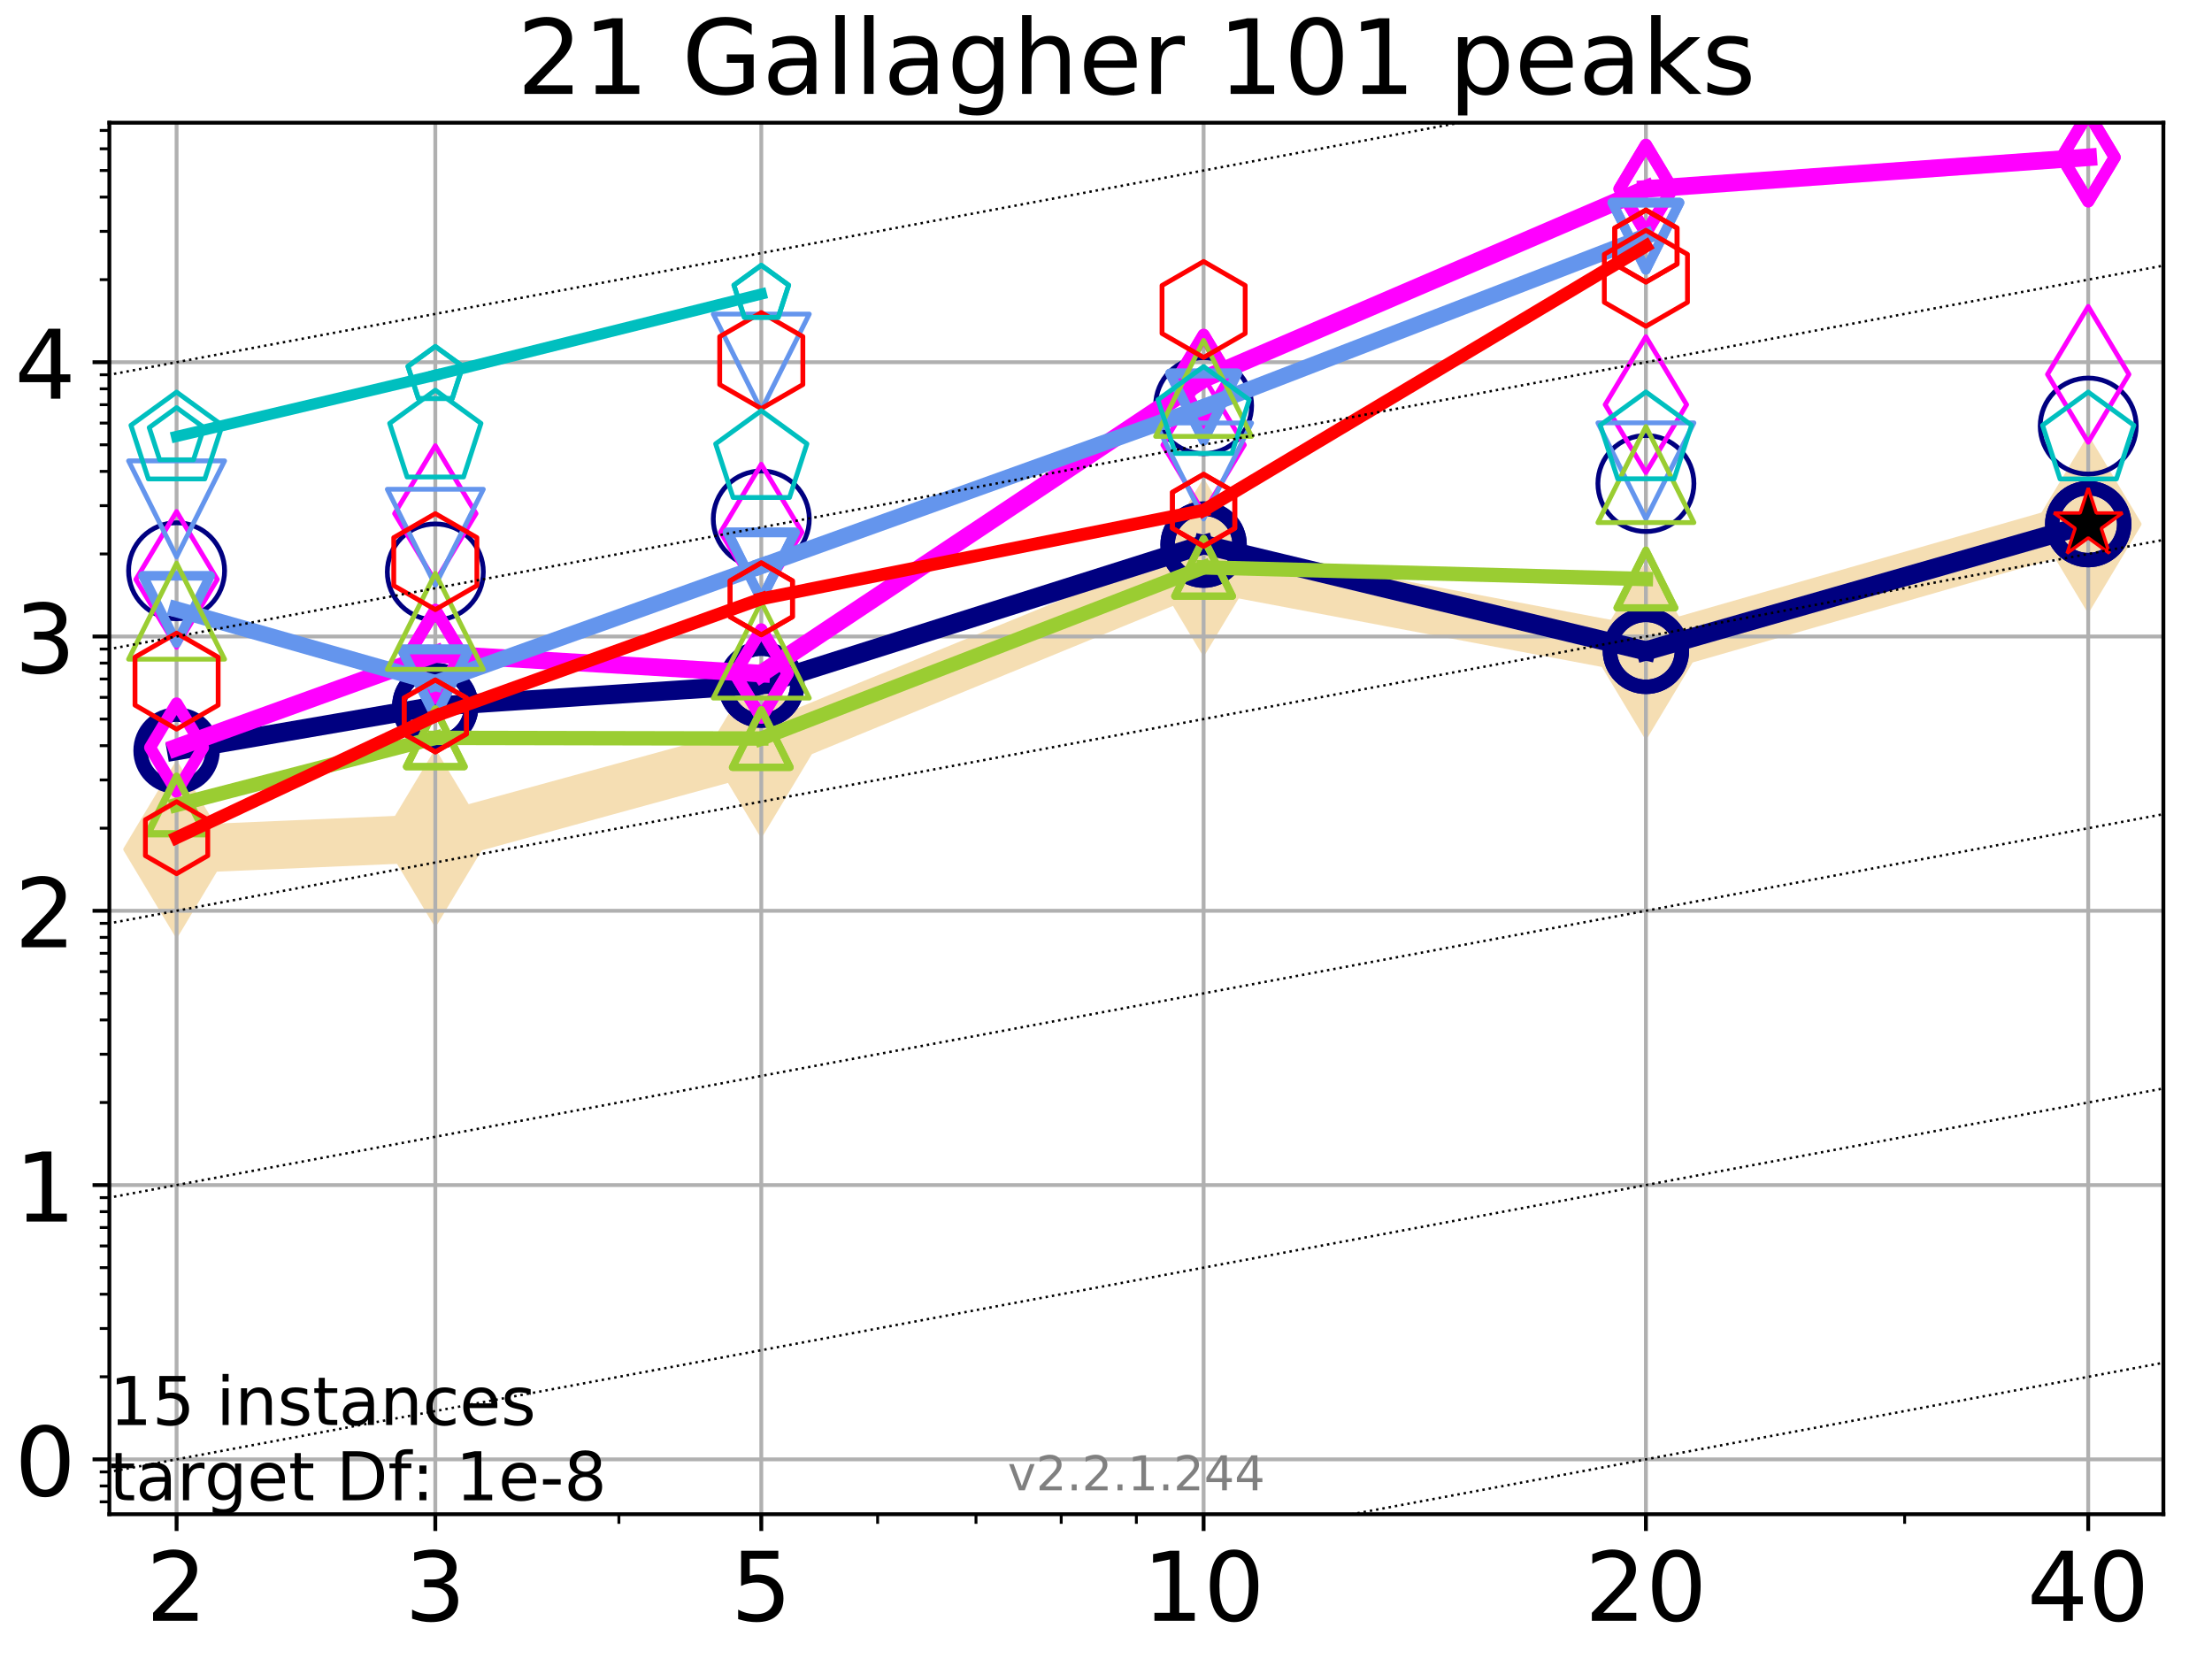 <?xml version="1.0" encoding="utf-8" standalone="no"?>
<!DOCTYPE svg PUBLIC "-//W3C//DTD SVG 1.1//EN"
  "http://www.w3.org/Graphics/SVG/1.1/DTD/svg11.dtd">
<!-- Created with matplotlib (https://matplotlib.org/) -->
<svg height="345.6pt" version="1.1" viewBox="0 0 460.8 345.6" width="460.8pt" xmlns="http://www.w3.org/2000/svg" xmlns:xlink="http://www.w3.org/1999/xlink">
 <defs>
  <style type="text/css">
*{stroke-linecap:butt;stroke-linejoin:round;}
  </style>
 </defs>
 <g id="figure_1">
  <g id="patch_1">
   <path d="M 0 345.6 
L 460.8 345.6 
L 460.8 0 
L 0 0 
z
" style="fill:#ffffff;"/>
  </g>
  <g id="axes_1">
   <g id="patch_2">
    <path d="M 22.78 315.44 
L 450.672 315.44 
L 450.672 25.56 
L 22.78 25.56 
z
" style="fill:#ffffff;"/>
   </g>
   <g id="line2d_1">
    <path clip-path="url(#pd52f5a6381)" d="M 36.786 176.935 
L 90.685 174.604 
L 158.59 156.013 
L 250.732 118.199 
L 342.873 135.584 
L 435.015 109.182 
" style="fill:none;stroke:#f5deb3;stroke-linecap:square;stroke-width:10;"/>
    <defs>
     <path d="M -0 17.678 
L 10.607 0 
L 0 -17.678 
L -10.607 -0 
z
" id="m1067441a30" style="stroke:#f5deb3;stroke-linejoin:miter;"/>
    </defs>
    <g clip-path="url(#pd52f5a6381)">
     <use style="fill:#f5deb3;stroke:#f5deb3;stroke-linejoin:miter;" x="36.786" xlink:href="#m1067441a30" y="176.935"/>
     <use style="fill:#f5deb3;stroke:#f5deb3;stroke-linejoin:miter;" x="90.685" xlink:href="#m1067441a30" y="174.604"/>
     <use style="fill:#f5deb3;stroke:#f5deb3;stroke-linejoin:miter;" x="158.59" xlink:href="#m1067441a30" y="156.013"/>
     <use style="fill:#f5deb3;stroke:#f5deb3;stroke-linejoin:miter;" x="250.732" xlink:href="#m1067441a30" y="118.199"/>
     <use style="fill:#f5deb3;stroke:#f5deb3;stroke-linejoin:miter;" x="342.873" xlink:href="#m1067441a30" y="135.584"/>
     <use style="fill:#f5deb3;stroke:#f5deb3;stroke-linejoin:miter;" x="435.015" xlink:href="#m1067441a30" y="109.182"/>
    </g>
   </g>
   <g id="matplotlib.axis_1">
    <g id="xtick_1">
     <g id="line2d_2">
      <path clip-path="url(#pd52f5a6381)" d="M 36.786 315.44 
L 36.786 25.56 
" style="fill:none;stroke:#b0b0b0;stroke-linecap:square;stroke-width:0.8;"/>
     </g>
     <g id="line2d_3">
      <defs>
       <path d="M 0 0 
L 0 3.5 
" id="m138285871e" style="stroke:#000000;stroke-width:0.8;"/>
      </defs>
      <g>
       <use style="stroke:#000000;stroke-width:0.8;" x="36.786" xlink:href="#m138285871e" y="315.44"/>
      </g>
     </g>
     <g id="text_1">
      <!-- 2 -->
      <defs>
       <path d="M 19.188 8.297 
L 53.609 8.297 
L 53.609 0 
L 7.328 0 
L 7.328 8.297 
Q 12.938 14.109 22.625 23.891 
Q 32.328 33.688 34.812 36.531 
Q 39.547 41.844 41.422 45.531 
Q 43.312 49.219 43.312 52.781 
Q 43.312 58.594 39.234 62.25 
Q 35.156 65.922 28.609 65.922 
Q 23.969 65.922 18.812 64.312 
Q 13.672 62.703 7.812 59.422 
L 7.812 69.391 
Q 13.766 71.781 18.938 73 
Q 24.125 74.219 28.422 74.219 
Q 39.75 74.219 46.484 68.547 
Q 53.219 62.891 53.219 53.422 
Q 53.219 48.922 51.531 44.891 
Q 49.859 40.875 45.406 35.406 
Q 44.188 33.984 37.641 27.219 
Q 31.109 20.453 19.188 8.297 
z
" id="DejaVuSans-50"/>
      </defs>
      <g transform="translate(30.423 337.637)scale(0.2 -0.2)">
       <use xlink:href="#DejaVuSans-50"/>
      </g>
     </g>
    </g>
    <g id="xtick_2">
     <g id="line2d_4">
      <path clip-path="url(#pd52f5a6381)" d="M 90.685 315.44 
L 90.685 25.56 
" style="fill:none;stroke:#b0b0b0;stroke-linecap:square;stroke-width:0.8;"/>
     </g>
     <g id="line2d_5">
      <g>
       <use style="stroke:#000000;stroke-width:0.8;" x="90.685" xlink:href="#m138285871e" y="315.44"/>
      </g>
     </g>
     <g id="text_2">
      <!-- 3 -->
      <defs>
       <path d="M 40.578 39.312 
Q 47.656 37.797 51.625 33 
Q 55.609 28.219 55.609 21.188 
Q 55.609 10.406 48.188 4.484 
Q 40.766 -1.422 27.094 -1.422 
Q 22.516 -1.422 17.656 -0.516 
Q 12.797 0.391 7.625 2.203 
L 7.625 11.719 
Q 11.719 9.328 16.594 8.109 
Q 21.484 6.891 26.812 6.891 
Q 36.078 6.891 40.938 10.547 
Q 45.797 14.203 45.797 21.188 
Q 45.797 27.641 41.281 31.266 
Q 36.766 34.906 28.719 34.906 
L 20.219 34.906 
L 20.219 43.016 
L 29.109 43.016 
Q 36.375 43.016 40.234 45.922 
Q 44.094 48.828 44.094 54.297 
Q 44.094 59.906 40.109 62.906 
Q 36.141 65.922 28.719 65.922 
Q 24.656 65.922 20.016 65.031 
Q 15.375 64.156 9.812 62.312 
L 9.812 71.094 
Q 15.438 72.656 20.344 73.438 
Q 25.25 74.219 29.594 74.219 
Q 40.828 74.219 47.359 69.109 
Q 53.906 64.016 53.906 55.328 
Q 53.906 49.266 50.438 45.094 
Q 46.969 40.922 40.578 39.312 
z
" id="DejaVuSans-51"/>
      </defs>
      <g transform="translate(84.323 337.637)scale(0.2 -0.2)">
       <use xlink:href="#DejaVuSans-51"/>
      </g>
     </g>
    </g>
    <g id="xtick_3">
     <g id="line2d_6">
      <path clip-path="url(#pd52f5a6381)" d="M 158.59 315.44 
L 158.59 25.56 
" style="fill:none;stroke:#b0b0b0;stroke-linecap:square;stroke-width:0.8;"/>
     </g>
     <g id="line2d_7">
      <g>
       <use style="stroke:#000000;stroke-width:0.8;" x="158.59" xlink:href="#m138285871e" y="315.44"/>
      </g>
     </g>
     <g id="text_3">
      <!-- 5 -->
      <defs>
       <path d="M 10.797 72.906 
L 49.516 72.906 
L 49.516 64.594 
L 19.828 64.594 
L 19.828 46.734 
Q 21.969 47.469 24.109 47.828 
Q 26.266 48.188 28.422 48.188 
Q 40.625 48.188 47.75 41.5 
Q 54.891 34.812 54.891 23.391 
Q 54.891 11.625 47.562 5.094 
Q 40.234 -1.422 26.906 -1.422 
Q 22.312 -1.422 17.547 -0.641 
Q 12.797 0.141 7.719 1.703 
L 7.719 11.625 
Q 12.109 9.234 16.797 8.062 
Q 21.484 6.891 26.703 6.891 
Q 35.156 6.891 40.078 11.328 
Q 45.016 15.766 45.016 23.391 
Q 45.016 31 40.078 35.438 
Q 35.156 39.891 26.703 39.891 
Q 22.75 39.891 18.812 39.016 
Q 14.891 38.141 10.797 36.281 
z
" id="DejaVuSans-53"/>
      </defs>
      <g transform="translate(152.228 337.637)scale(0.2 -0.2)">
       <use xlink:href="#DejaVuSans-53"/>
      </g>
     </g>
    </g>
    <g id="xtick_4">
     <g id="line2d_8">
      <path clip-path="url(#pd52f5a6381)" d="M 250.732 315.44 
L 250.732 25.56 
" style="fill:none;stroke:#b0b0b0;stroke-linecap:square;stroke-width:0.8;"/>
     </g>
     <g id="line2d_9">
      <g>
       <use style="stroke:#000000;stroke-width:0.8;" x="250.732" xlink:href="#m138285871e" y="315.44"/>
      </g>
     </g>
     <g id="text_4">
      <!-- 10 -->
      <defs>
       <path d="M 12.406 8.297 
L 28.516 8.297 
L 28.516 63.922 
L 10.984 60.406 
L 10.984 69.391 
L 28.422 72.906 
L 38.281 72.906 
L 38.281 8.297 
L 54.391 8.297 
L 54.391 0 
L 12.406 0 
z
" id="DejaVuSans-49"/>
       <path d="M 31.781 66.406 
Q 24.172 66.406 20.328 58.906 
Q 16.5 51.422 16.5 36.375 
Q 16.5 21.391 20.328 13.891 
Q 24.172 6.391 31.781 6.391 
Q 39.453 6.391 43.281 13.891 
Q 47.125 21.391 47.125 36.375 
Q 47.125 51.422 43.281 58.906 
Q 39.453 66.406 31.781 66.406 
z
M 31.781 74.219 
Q 44.047 74.219 50.516 64.516 
Q 56.984 54.828 56.984 36.375 
Q 56.984 17.969 50.516 8.266 
Q 44.047 -1.422 31.781 -1.422 
Q 19.531 -1.422 13.062 8.266 
Q 6.594 17.969 6.594 36.375 
Q 6.594 54.828 13.062 64.516 
Q 19.531 74.219 31.781 74.219 
z
" id="DejaVuSans-48"/>
      </defs>
      <g transform="translate(238.007 337.637)scale(0.2 -0.2)">
       <use xlink:href="#DejaVuSans-49"/>
       <use x="63.623" xlink:href="#DejaVuSans-48"/>
      </g>
     </g>
    </g>
    <g id="xtick_5">
     <g id="line2d_10">
      <path clip-path="url(#pd52f5a6381)" d="M 342.873 315.44 
L 342.873 25.56 
" style="fill:none;stroke:#b0b0b0;stroke-linecap:square;stroke-width:0.8;"/>
     </g>
     <g id="line2d_11">
      <g>
       <use style="stroke:#000000;stroke-width:0.8;" x="342.873" xlink:href="#m138285871e" y="315.44"/>
      </g>
     </g>
     <g id="text_5">
      <!-- 20 -->
      <g transform="translate(330.148 337.637)scale(0.2 -0.2)">
       <use xlink:href="#DejaVuSans-50"/>
       <use x="63.623" xlink:href="#DejaVuSans-48"/>
      </g>
     </g>
    </g>
    <g id="xtick_6">
     <g id="line2d_12">
      <path clip-path="url(#pd52f5a6381)" d="M 435.015 315.44 
L 435.015 25.56 
" style="fill:none;stroke:#b0b0b0;stroke-linecap:square;stroke-width:0.8;"/>
     </g>
     <g id="line2d_13">
      <g>
       <use style="stroke:#000000;stroke-width:0.8;" x="435.015" xlink:href="#m138285871e" y="315.44"/>
      </g>
     </g>
     <g id="text_6">
      <!-- 40 -->
      <defs>
       <path d="M 37.797 64.312 
L 12.891 25.391 
L 37.797 25.391 
z
M 35.203 72.906 
L 47.609 72.906 
L 47.609 25.391 
L 58.016 25.391 
L 58.016 17.188 
L 47.609 17.188 
L 47.609 0 
L 37.797 0 
L 37.797 17.188 
L 4.891 17.188 
L 4.891 26.703 
z
" id="DejaVuSans-52"/>
      </defs>
      <g transform="translate(422.29 337.637)scale(0.2 -0.2)">
       <use xlink:href="#DejaVuSans-52"/>
       <use x="63.623" xlink:href="#DejaVuSans-48"/>
      </g>
     </g>
    </g>
    <g id="xtick_7">
     <g id="line2d_14">
      <defs>
       <path d="M 0 0 
L 0 2 
" id="mc43bc3bcbf" style="stroke:#000000;stroke-width:0.6;"/>
      </defs>
      <g>
       <use style="stroke:#000000;stroke-width:0.6;" x="36.786" xlink:href="#mc43bc3bcbf" y="315.44"/>
      </g>
     </g>
    </g>
    <g id="xtick_8">
     <g id="line2d_15">
      <g>
       <use style="stroke:#000000;stroke-width:0.6;" x="90.685" xlink:href="#mc43bc3bcbf" y="315.44"/>
      </g>
     </g>
    </g>
    <g id="xtick_9">
     <g id="line2d_16">
      <g>
       <use style="stroke:#000000;stroke-width:0.6;" x="128.927" xlink:href="#mc43bc3bcbf" y="315.44"/>
      </g>
     </g>
    </g>
    <g id="xtick_10">
     <g id="line2d_17">
      <g>
       <use style="stroke:#000000;stroke-width:0.6;" x="158.59" xlink:href="#mc43bc3bcbf" y="315.44"/>
      </g>
     </g>
    </g>
    <g id="xtick_11">
     <g id="line2d_18">
      <g>
       <use style="stroke:#000000;stroke-width:0.6;" x="182.827" xlink:href="#mc43bc3bcbf" y="315.44"/>
      </g>
     </g>
    </g>
    <g id="xtick_12">
     <g id="line2d_19">
      <g>
       <use style="stroke:#000000;stroke-width:0.6;" x="203.318" xlink:href="#mc43bc3bcbf" y="315.44"/>
      </g>
     </g>
    </g>
    <g id="xtick_13">
     <g id="line2d_20">
      <g>
       <use style="stroke:#000000;stroke-width:0.6;" x="221.069" xlink:href="#mc43bc3bcbf" y="315.44"/>
      </g>
     </g>
    </g>
    <g id="xtick_14">
     <g id="line2d_21">
      <g>
       <use style="stroke:#000000;stroke-width:0.6;" x="236.726" xlink:href="#mc43bc3bcbf" y="315.44"/>
      </g>
     </g>
    </g>
    <g id="xtick_15">
     <g id="line2d_22">
      <g>
       <use style="stroke:#000000;stroke-width:0.6;" x="342.873" xlink:href="#mc43bc3bcbf" y="315.44"/>
      </g>
     </g>
    </g>
    <g id="xtick_16">
     <g id="line2d_23">
      <g>
       <use style="stroke:#000000;stroke-width:0.6;" x="396.773" xlink:href="#mc43bc3bcbf" y="315.44"/>
      </g>
     </g>
    </g>
    <g id="xtick_17">
     <g id="line2d_24">
      <g>
       <use style="stroke:#000000;stroke-width:0.6;" x="435.015" xlink:href="#mc43bc3bcbf" y="315.44"/>
      </g>
     </g>
    </g>
   </g>
   <g id="matplotlib.axis_2">
    <g id="ytick_1">
     <g id="line2d_25">
      <path clip-path="url(#pd52f5a6381)" d="M 22.78 304.012 
L 450.672 304.012 
" style="fill:none;stroke:#b0b0b0;stroke-linecap:square;stroke-width:0.8;"/>
     </g>
     <g id="line2d_26">
      <defs>
       <path d="M 0 0 
L -3.5 0 
" id="m8ed0737438" style="stroke:#000000;stroke-width:0.8;"/>
      </defs>
      <g>
       <use style="stroke:#000000;stroke-width:0.8;" x="22.78" xlink:href="#m8ed0737438" y="304.012"/>
      </g>
     </g>
     <g id="text_7">
      <!-- 0 -->
      <g transform="translate(3.055 311.611)scale(0.2 -0.2)">
       <use xlink:href="#DejaVuSans-48"/>
      </g>
     </g>
    </g>
    <g id="ytick_2">
     <g id="line2d_27">
      <path clip-path="url(#pd52f5a6381)" d="M 22.78 246.874 
L 450.672 246.874 
" style="fill:none;stroke:#b0b0b0;stroke-linecap:square;stroke-width:0.8;"/>
     </g>
     <g id="line2d_28">
      <g>
       <use style="stroke:#000000;stroke-width:0.8;" x="22.78" xlink:href="#m8ed0737438" y="246.874"/>
      </g>
     </g>
     <g id="text_8">
      <!-- 1 -->
      <g transform="translate(3.055 254.472)scale(0.2 -0.2)">
       <use xlink:href="#DejaVuSans-49"/>
      </g>
     </g>
    </g>
    <g id="ytick_3">
     <g id="line2d_29">
      <path clip-path="url(#pd52f5a6381)" d="M 22.78 189.735 
L 450.672 189.735 
" style="fill:none;stroke:#b0b0b0;stroke-linecap:square;stroke-width:0.8;"/>
     </g>
     <g id="line2d_30">
      <g>
       <use style="stroke:#000000;stroke-width:0.8;" x="22.78" xlink:href="#m8ed0737438" y="189.735"/>
      </g>
     </g>
     <g id="text_9">
      <!-- 2 -->
      <g transform="translate(3.055 197.333)scale(0.2 -0.2)">
       <use xlink:href="#DejaVuSans-50"/>
      </g>
     </g>
    </g>
    <g id="ytick_4">
     <g id="line2d_31">
      <path clip-path="url(#pd52f5a6381)" d="M 22.78 132.596 
L 450.672 132.596 
" style="fill:none;stroke:#b0b0b0;stroke-linecap:square;stroke-width:0.8;"/>
     </g>
     <g id="line2d_32">
      <g>
       <use style="stroke:#000000;stroke-width:0.8;" x="22.78" xlink:href="#m8ed0737438" y="132.596"/>
      </g>
     </g>
     <g id="text_10">
      <!-- 3 -->
      <g transform="translate(3.055 140.195)scale(0.2 -0.2)">
       <use xlink:href="#DejaVuSans-51"/>
      </g>
     </g>
    </g>
    <g id="ytick_5">
     <g id="line2d_33">
      <path clip-path="url(#pd52f5a6381)" d="M 22.78 75.458 
L 450.672 75.458 
" style="fill:none;stroke:#b0b0b0;stroke-linecap:square;stroke-width:0.8;"/>
     </g>
     <g id="line2d_34">
      <g>
       <use style="stroke:#000000;stroke-width:0.8;" x="22.78" xlink:href="#m8ed0737438" y="75.458"/>
      </g>
     </g>
     <g id="text_11">
      <!-- 4 -->
      <g transform="translate(3.055 83.056)scale(0.2 -0.2)">
       <use xlink:href="#DejaVuSans-52"/>
      </g>
     </g>
    </g>
    <g id="ytick_6">
     <g id="line2d_35">
      <defs>
       <path d="M 0 0 
L -2 0 
" id="m00fad6244d" style="stroke:#000000;stroke-width:0.6;"/>
      </defs>
      <g>
       <use style="stroke:#000000;stroke-width:0.6;" x="22.78" xlink:href="#m00fad6244d" y="312.863"/>
      </g>
     </g>
    </g>
    <g id="ytick_7">
     <g id="line2d_36">
      <g>
       <use style="stroke:#000000;stroke-width:0.6;" x="22.78" xlink:href="#m00fad6244d" y="309.55"/>
      </g>
     </g>
    </g>
    <g id="ytick_8">
     <g id="line2d_37">
      <g>
       <use style="stroke:#000000;stroke-width:0.6;" x="22.78" xlink:href="#m00fad6244d" y="306.627"/>
      </g>
     </g>
    </g>
    <g id="ytick_9">
     <g id="line2d_38">
      <g>
       <use style="stroke:#000000;stroke-width:0.6;" x="22.78" xlink:href="#m00fad6244d" y="286.812"/>
      </g>
     </g>
    </g>
    <g id="ytick_10">
     <g id="line2d_39">
      <g>
       <use style="stroke:#000000;stroke-width:0.6;" x="22.78" xlink:href="#m00fad6244d" y="276.75"/>
      </g>
     </g>
    </g>
    <g id="ytick_11">
     <g id="line2d_40">
      <g>
       <use style="stroke:#000000;stroke-width:0.6;" x="22.78" xlink:href="#m00fad6244d" y="269.611"/>
      </g>
     </g>
    </g>
    <g id="ytick_12">
     <g id="line2d_41">
      <g>
       <use style="stroke:#000000;stroke-width:0.6;" x="22.78" xlink:href="#m00fad6244d" y="264.074"/>
      </g>
     </g>
    </g>
    <g id="ytick_13">
     <g id="line2d_42">
      <g>
       <use style="stroke:#000000;stroke-width:0.6;" x="22.78" xlink:href="#m00fad6244d" y="259.55"/>
      </g>
     </g>
    </g>
    <g id="ytick_14">
     <g id="line2d_43">
      <g>
       <use style="stroke:#000000;stroke-width:0.6;" x="22.78" xlink:href="#m00fad6244d" y="255.724"/>
      </g>
     </g>
    </g>
    <g id="ytick_15">
     <g id="line2d_44">
      <g>
       <use style="stroke:#000000;stroke-width:0.6;" x="22.78" xlink:href="#m00fad6244d" y="252.411"/>
      </g>
     </g>
    </g>
    <g id="ytick_16">
     <g id="line2d_45">
      <g>
       <use style="stroke:#000000;stroke-width:0.6;" x="22.78" xlink:href="#m00fad6244d" y="249.488"/>
      </g>
     </g>
    </g>
    <g id="ytick_17">
     <g id="line2d_46">
      <g>
       <use style="stroke:#000000;stroke-width:0.6;" x="22.78" xlink:href="#m00fad6244d" y="229.673"/>
      </g>
     </g>
    </g>
    <g id="ytick_18">
     <g id="line2d_47">
      <g>
       <use style="stroke:#000000;stroke-width:0.6;" x="22.78" xlink:href="#m00fad6244d" y="219.612"/>
      </g>
     </g>
    </g>
    <g id="ytick_19">
     <g id="line2d_48">
      <g>
       <use style="stroke:#000000;stroke-width:0.6;" x="22.78" xlink:href="#m00fad6244d" y="212.473"/>
      </g>
     </g>
    </g>
    <g id="ytick_20">
     <g id="line2d_49">
      <g>
       <use style="stroke:#000000;stroke-width:0.6;" x="22.78" xlink:href="#m00fad6244d" y="206.935"/>
      </g>
     </g>
    </g>
    <g id="ytick_21">
     <g id="line2d_50">
      <g>
       <use style="stroke:#000000;stroke-width:0.6;" x="22.78" xlink:href="#m00fad6244d" y="202.411"/>
      </g>
     </g>
    </g>
    <g id="ytick_22">
     <g id="line2d_51">
      <g>
       <use style="stroke:#000000;stroke-width:0.6;" x="22.78" xlink:href="#m00fad6244d" y="198.586"/>
      </g>
     </g>
    </g>
    <g id="ytick_23">
     <g id="line2d_52">
      <g>
       <use style="stroke:#000000;stroke-width:0.6;" x="22.78" xlink:href="#m00fad6244d" y="195.272"/>
      </g>
     </g>
    </g>
    <g id="ytick_24">
     <g id="line2d_53">
      <g>
       <use style="stroke:#000000;stroke-width:0.6;" x="22.78" xlink:href="#m00fad6244d" y="192.349"/>
      </g>
     </g>
    </g>
    <g id="ytick_25">
     <g id="line2d_54">
      <g>
       <use style="stroke:#000000;stroke-width:0.6;" x="22.78" xlink:href="#m00fad6244d" y="172.534"/>
      </g>
     </g>
    </g>
    <g id="ytick_26">
     <g id="line2d_55">
      <g>
       <use style="stroke:#000000;stroke-width:0.6;" x="22.78" xlink:href="#m00fad6244d" y="162.473"/>
      </g>
     </g>
    </g>
    <g id="ytick_27">
     <g id="line2d_56">
      <g>
       <use style="stroke:#000000;stroke-width:0.6;" x="22.78" xlink:href="#m00fad6244d" y="155.334"/>
      </g>
     </g>
    </g>
    <g id="ytick_28">
     <g id="line2d_57">
      <g>
       <use style="stroke:#000000;stroke-width:0.6;" x="22.78" xlink:href="#m00fad6244d" y="149.797"/>
      </g>
     </g>
    </g>
    <g id="ytick_29">
     <g id="line2d_58">
      <g>
       <use style="stroke:#000000;stroke-width:0.6;" x="22.78" xlink:href="#m00fad6244d" y="145.272"/>
      </g>
     </g>
    </g>
    <g id="ytick_30">
     <g id="line2d_59">
      <g>
       <use style="stroke:#000000;stroke-width:0.6;" x="22.78" xlink:href="#m00fad6244d" y="141.447"/>
      </g>
     </g>
    </g>
    <g id="ytick_31">
     <g id="line2d_60">
      <g>
       <use style="stroke:#000000;stroke-width:0.6;" x="22.78" xlink:href="#m00fad6244d" y="138.134"/>
      </g>
     </g>
    </g>
    <g id="ytick_32">
     <g id="line2d_61">
      <g>
       <use style="stroke:#000000;stroke-width:0.6;" x="22.78" xlink:href="#m00fad6244d" y="135.211"/>
      </g>
     </g>
    </g>
    <g id="ytick_33">
     <g id="line2d_62">
      <g>
       <use style="stroke:#000000;stroke-width:0.6;" x="22.78" xlink:href="#m00fad6244d" y="115.396"/>
      </g>
     </g>
    </g>
    <g id="ytick_34">
     <g id="line2d_63">
      <g>
       <use style="stroke:#000000;stroke-width:0.6;" x="22.78" xlink:href="#m00fad6244d" y="105.334"/>
      </g>
     </g>
    </g>
    <g id="ytick_35">
     <g id="line2d_64">
      <g>
       <use style="stroke:#000000;stroke-width:0.6;" x="22.78" xlink:href="#m00fad6244d" y="98.195"/>
      </g>
     </g>
    </g>
    <g id="ytick_36">
     <g id="line2d_65">
      <g>
       <use style="stroke:#000000;stroke-width:0.6;" x="22.78" xlink:href="#m00fad6244d" y="92.658"/>
      </g>
     </g>
    </g>
    <g id="ytick_37">
     <g id="line2d_66">
      <g>
       <use style="stroke:#000000;stroke-width:0.6;" x="22.78" xlink:href="#m00fad6244d" y="88.134"/>
      </g>
     </g>
    </g>
    <g id="ytick_38">
     <g id="line2d_67">
      <g>
       <use style="stroke:#000000;stroke-width:0.6;" x="22.78" xlink:href="#m00fad6244d" y="84.308"/>
      </g>
     </g>
    </g>
    <g id="ytick_39">
     <g id="line2d_68">
      <g>
       <use style="stroke:#000000;stroke-width:0.6;" x="22.78" xlink:href="#m00fad6244d" y="80.995"/>
      </g>
     </g>
    </g>
    <g id="ytick_40">
     <g id="line2d_69">
      <g>
       <use style="stroke:#000000;stroke-width:0.6;" x="22.78" xlink:href="#m00fad6244d" y="78.072"/>
      </g>
     </g>
    </g>
    <g id="ytick_41">
     <g id="line2d_70">
      <g>
       <use style="stroke:#000000;stroke-width:0.6;" x="22.78" xlink:href="#m00fad6244d" y="58.257"/>
      </g>
     </g>
    </g>
    <g id="ytick_42">
     <g id="line2d_71">
      <g>
       <use style="stroke:#000000;stroke-width:0.6;" x="22.78" xlink:href="#m00fad6244d" y="48.196"/>
      </g>
     </g>
    </g>
    <g id="ytick_43">
     <g id="line2d_72">
      <g>
       <use style="stroke:#000000;stroke-width:0.6;" x="22.78" xlink:href="#m00fad6244d" y="41.057"/>
      </g>
     </g>
    </g>
    <g id="ytick_44">
     <g id="line2d_73">
      <g>
       <use style="stroke:#000000;stroke-width:0.6;" x="22.78" xlink:href="#m00fad6244d" y="35.519"/>
      </g>
     </g>
    </g>
    <g id="ytick_45">
     <g id="line2d_74">
      <g>
       <use style="stroke:#000000;stroke-width:0.6;" x="22.78" xlink:href="#m00fad6244d" y="30.995"/>
      </g>
     </g>
    </g>
    <g id="ytick_46">
     <g id="line2d_75">
      <g>
       <use style="stroke:#000000;stroke-width:0.6;" x="22.78" xlink:href="#m00fad6244d" y="27.17"/>
      </g>
     </g>
    </g>
   </g>
   <g id="line2d_76">
    <path clip-path="url(#pd52f5a6381)" d="M 36.786 156.375 
L 90.685 147.096 
" style="fill:none;stroke:#000080;stroke-linecap:square;stroke-width:4;"/>
    <defs>
     <path d="M 0 7.5 
C 1.989 7.5 3.897 6.71 5.303 5.303 
C 6.71 3.897 7.5 1.989 7.5 0 
C 7.5 -1.989 6.71 -3.897 5.303 -5.303 
C 3.897 -6.71 1.989 -7.5 0 -7.5 
C -1.989 -7.5 -3.897 -6.71 -5.303 -5.303 
C -6.71 -3.897 -7.5 -1.989 -7.5 0 
C -7.5 1.989 -6.71 3.897 -5.303 5.303 
C -3.897 6.71 -1.989 7.5 0 7.5 
z
" id="m2f35a2cfae" style="stroke:#000080;stroke-width:3;"/>
    </defs>
    <g clip-path="url(#pd52f5a6381)">
     <use style="fill-opacity:0;stroke:#000080;stroke-width:3;" x="36.786" xlink:href="#m2f35a2cfae" y="156.375"/>
     <use style="fill-opacity:0;stroke:#000080;stroke-width:3;" x="90.685" xlink:href="#m2f35a2cfae" y="147.096"/>
    </g>
   </g>
   <g id="line2d_77">
    <path clip-path="url(#pd52f5a6381)" d="M 90.685 147.096 
L 158.59 142.619 
" style="fill:none;stroke:#000080;stroke-linecap:square;stroke-width:4;"/>
    <g clip-path="url(#pd52f5a6381)">
     <use style="fill-opacity:0;stroke:#000080;stroke-width:3;" x="90.685" xlink:href="#m2f35a2cfae" y="147.096"/>
     <use style="fill-opacity:0;stroke:#000080;stroke-width:3;" x="158.59" xlink:href="#m2f35a2cfae" y="142.619"/>
    </g>
   </g>
   <g id="line2d_78">
    <path clip-path="url(#pd52f5a6381)" d="M 158.59 142.619 
L 250.732 113.456 
" style="fill:none;stroke:#000080;stroke-linecap:square;stroke-width:4;"/>
    <g clip-path="url(#pd52f5a6381)">
     <use style="fill-opacity:0;stroke:#000080;stroke-width:3;" x="158.59" xlink:href="#m2f35a2cfae" y="142.619"/>
     <use style="fill-opacity:0;stroke:#000080;stroke-width:3;" x="250.732" xlink:href="#m2f35a2cfae" y="113.456"/>
    </g>
   </g>
   <g id="line2d_79">
    <path clip-path="url(#pd52f5a6381)" d="M 250.732 113.456 
L 342.873 135.584 
" style="fill:none;stroke:#000080;stroke-linecap:square;stroke-width:4;"/>
    <g clip-path="url(#pd52f5a6381)">
     <use style="fill-opacity:0;stroke:#000080;stroke-width:3;" x="250.732" xlink:href="#m2f35a2cfae" y="113.456"/>
     <use style="fill-opacity:0;stroke:#000080;stroke-width:3;" x="342.873" xlink:href="#m2f35a2cfae" y="135.584"/>
    </g>
   </g>
   <g id="line2d_80">
    <path clip-path="url(#pd52f5a6381)" d="M 342.873 135.584 
L 435.015 109.182 
" style="fill:none;stroke:#000080;stroke-linecap:square;stroke-width:4;"/>
    <g clip-path="url(#pd52f5a6381)">
     <use style="fill-opacity:0;stroke:#000080;stroke-width:3;" x="342.873" xlink:href="#m2f35a2cfae" y="135.584"/>
     <use style="fill-opacity:0;stroke:#000080;stroke-width:3;" x="435.015" xlink:href="#m2f35a2cfae" y="109.182"/>
    </g>
   </g>
   <g id="line2d_81">
    <path clip-path="url(#pd52f5a6381)" d="M 435.015 109.182 
" style="fill:none;stroke:#000080;stroke-linecap:square;stroke-width:4;"/>
    <g clip-path="url(#pd52f5a6381)">
     <use style="fill-opacity:0;stroke:#000080;stroke-width:3;" x="435.015" xlink:href="#m2f35a2cfae" y="109.182"/>
    </g>
   </g>
   <g id="line2d_82"/>
   <g id="line2d_83">
    <defs>
     <path d="M 0 10 
C 2.652 10 5.196 8.946 7.071 7.071 
C 8.946 5.196 10 2.652 10 0 
C 10 -2.652 8.946 -5.196 7.071 -7.071 
C 5.196 -8.946 2.652 -10 0 -10 
C -2.652 -10 -5.196 -8.946 -7.071 -7.071 
C -8.946 -5.196 -10 -2.652 -10 0 
C -10 2.652 -8.946 5.196 -7.071 7.071 
C -5.196 8.946 -2.652 10 0 10 
z
" id="m108d9a1162" style="stroke:#000080;"/>
    </defs>
    <g clip-path="url(#pd52f5a6381)">
     <use style="fill-opacity:0;stroke:#000080;" x="36.786" xlink:href="#m108d9a1162" y="118.902"/>
     <use style="fill-opacity:0;stroke:#000080;" x="90.685" xlink:href="#m108d9a1162" y="119.143"/>
     <use style="fill-opacity:0;stroke:#000080;" x="158.59" xlink:href="#m108d9a1162" y="108.115"/>
     <use style="fill-opacity:0;stroke:#000080;" x="250.732" xlink:href="#m108d9a1162" y="84.511"/>
     <use style="fill-opacity:0;stroke:#000080;" x="342.873" xlink:href="#m108d9a1162" y="100.725"/>
     <use style="fill-opacity:0;stroke:#000080;" x="435.015" xlink:href="#m108d9a1162" y="88.757"/>
    </g>
   </g>
   <g id="line2d_84">
    <path clip-path="url(#pd52f5a6381)" d="M 36.786 155.722 
L 90.685 136.233 
" style="fill:none;stroke:#ff00ff;stroke-linecap:square;stroke-width:3.667;"/>
    <defs>
     <path d="M -0 9.192 
L 5.515 0 
L 0 -9.192 
L -5.515 -0 
z
" id="m948d1064c5" style="stroke:#ff00ff;stroke-linejoin:miter;stroke-width:2.5;"/>
    </defs>
    <g clip-path="url(#pd52f5a6381)">
     <use style="fill-opacity:0;stroke:#ff00ff;stroke-linejoin:miter;stroke-width:2.5;" x="36.786" xlink:href="#m948d1064c5" y="155.722"/>
     <use style="fill-opacity:0;stroke:#ff00ff;stroke-linejoin:miter;stroke-width:2.5;" x="90.685" xlink:href="#m948d1064c5" y="136.233"/>
    </g>
   </g>
   <g id="line2d_85">
    <path clip-path="url(#pd52f5a6381)" d="M 90.685 136.233 
L 158.59 140.32 
" style="fill:none;stroke:#ff00ff;stroke-linecap:square;stroke-width:3.667;"/>
    <g clip-path="url(#pd52f5a6381)">
     <use style="fill-opacity:0;stroke:#ff00ff;stroke-linejoin:miter;stroke-width:2.5;" x="90.685" xlink:href="#m948d1064c5" y="136.233"/>
     <use style="fill-opacity:0;stroke:#ff00ff;stroke-linejoin:miter;stroke-width:2.5;" x="158.59" xlink:href="#m948d1064c5" y="140.32"/>
    </g>
   </g>
   <g id="line2d_86">
    <path clip-path="url(#pd52f5a6381)" d="M 158.59 140.32 
L 250.732 78.943 
" style="fill:none;stroke:#ff00ff;stroke-linecap:square;stroke-width:3.667;"/>
    <g clip-path="url(#pd52f5a6381)">
     <use style="fill-opacity:0;stroke:#ff00ff;stroke-linejoin:miter;stroke-width:2.5;" x="158.59" xlink:href="#m948d1064c5" y="140.32"/>
     <use style="fill-opacity:0;stroke:#ff00ff;stroke-linejoin:miter;stroke-width:2.5;" x="250.732" xlink:href="#m948d1064c5" y="78.943"/>
    </g>
   </g>
   <g id="line2d_87">
    <path clip-path="url(#pd52f5a6381)" d="M 250.732 78.943 
L 342.873 39.355 
" style="fill:none;stroke:#ff00ff;stroke-linecap:square;stroke-width:3.667;"/>
    <g clip-path="url(#pd52f5a6381)">
     <use style="fill-opacity:0;stroke:#ff00ff;stroke-linejoin:miter;stroke-width:2.5;" x="250.732" xlink:href="#m948d1064c5" y="78.943"/>
     <use style="fill-opacity:0;stroke:#ff00ff;stroke-linejoin:miter;stroke-width:2.5;" x="342.873" xlink:href="#m948d1064c5" y="39.355"/>
    </g>
   </g>
   <g id="line2d_88">
    <path clip-path="url(#pd52f5a6381)" d="M 342.873 39.355 
L 435.015 32.768 
" style="fill:none;stroke:#ff00ff;stroke-linecap:square;stroke-width:3.667;"/>
    <g clip-path="url(#pd52f5a6381)">
     <use style="fill-opacity:0;stroke:#ff00ff;stroke-linejoin:miter;stroke-width:2.5;" x="342.873" xlink:href="#m948d1064c5" y="39.355"/>
     <use style="fill-opacity:0;stroke:#ff00ff;stroke-linejoin:miter;stroke-width:2.5;" x="435.015" xlink:href="#m948d1064c5" y="32.768"/>
    </g>
   </g>
   <g id="line2d_89">
    <path clip-path="url(#pd52f5a6381)" d="M 435.015 32.768 
" style="fill:none;stroke:#ff00ff;stroke-linecap:square;stroke-width:3.667;"/>
    <g clip-path="url(#pd52f5a6381)">
     <use style="fill-opacity:0;stroke:#ff00ff;stroke-linejoin:miter;stroke-width:2.5;" x="435.015" xlink:href="#m948d1064c5" y="32.768"/>
    </g>
   </g>
   <g id="line2d_90"/>
   <g id="line2d_91">
    <defs>
     <path d="M -0 14.142 
L 8.485 0 
L -0 -14.142 
L -8.485 -0 
z
" id="m9e66f4b1bf" style="stroke:#ff00ff;stroke-linejoin:miter;"/>
    </defs>
    <g clip-path="url(#pd52f5a6381)">
     <use style="fill-opacity:0;stroke:#ff00ff;stroke-linejoin:miter;" x="36.786" xlink:href="#m9e66f4b1bf" y="120.709"/>
     <use style="fill-opacity:0;stroke:#ff00ff;stroke-linejoin:miter;" x="90.685" xlink:href="#m9e66f4b1bf" y="106.987"/>
     <use style="fill-opacity:0;stroke:#ff00ff;stroke-linejoin:miter;" x="158.59" xlink:href="#m9e66f4b1bf" y="110.857"/>
     <use style="fill-opacity:0;stroke:#ff00ff;stroke-linejoin:miter;" x="250.732" xlink:href="#m9e66f4b1bf" y="92.704"/>
     <use style="fill-opacity:0;stroke:#ff00ff;stroke-linejoin:miter;" x="342.873" xlink:href="#m9e66f4b1bf" y="84.289"/>
     <use style="fill-opacity:0;stroke:#ff00ff;stroke-linejoin:miter;" x="435.015" xlink:href="#m9e66f4b1bf" y="77.986"/>
    </g>
   </g>
   <g id="line2d_92">
    <path clip-path="url(#pd52f5a6381)" d="M 36.786 126.946 
L 90.685 142.271 
" style="fill:none;stroke:#6495ed;stroke-linecap:square;stroke-width:3.333;"/>
    <defs>
     <path d="M -0 7 
L 7 -7 
L -7 -7 
z
" id="m5653796144" style="stroke:#6495ed;stroke-linejoin:miter;stroke-width:2;"/>
    </defs>
    <g clip-path="url(#pd52f5a6381)">
     <use style="fill-opacity:0;stroke:#6495ed;stroke-linejoin:miter;stroke-width:2;" x="36.786" xlink:href="#m5653796144" y="126.946"/>
     <use style="fill-opacity:0;stroke:#6495ed;stroke-linejoin:miter;stroke-width:2;" x="90.685" xlink:href="#m5653796144" y="142.271"/>
    </g>
   </g>
   <g id="line2d_93">
    <path clip-path="url(#pd52f5a6381)" d="M 90.685 142.271 
L 158.59 117.908 
" style="fill:none;stroke:#6495ed;stroke-linecap:square;stroke-width:3.333;"/>
    <g clip-path="url(#pd52f5a6381)">
     <use style="fill-opacity:0;stroke:#6495ed;stroke-linejoin:miter;stroke-width:2;" x="90.685" xlink:href="#m5653796144" y="142.271"/>
     <use style="fill-opacity:0;stroke:#6495ed;stroke-linejoin:miter;stroke-width:2;" x="158.59" xlink:href="#m5653796144" y="117.908"/>
    </g>
   </g>
   <g id="line2d_94">
    <path clip-path="url(#pd52f5a6381)" d="M 158.59 117.908 
L 250.732 84.787 
" style="fill:none;stroke:#6495ed;stroke-linecap:square;stroke-width:3.333;"/>
    <g clip-path="url(#pd52f5a6381)">
     <use style="fill-opacity:0;stroke:#6495ed;stroke-linejoin:miter;stroke-width:2;" x="158.59" xlink:href="#m5653796144" y="117.908"/>
     <use style="fill-opacity:0;stroke:#6495ed;stroke-linejoin:miter;stroke-width:2;" x="250.732" xlink:href="#m5653796144" y="84.787"/>
    </g>
   </g>
   <g id="line2d_95">
    <path clip-path="url(#pd52f5a6381)" d="M 250.732 84.787 
L 342.873 49.209 
" style="fill:none;stroke:#6495ed;stroke-linecap:square;stroke-width:3.333;"/>
    <g clip-path="url(#pd52f5a6381)">
     <use style="fill-opacity:0;stroke:#6495ed;stroke-linejoin:miter;stroke-width:2;" x="250.732" xlink:href="#m5653796144" y="84.787"/>
     <use style="fill-opacity:0;stroke:#6495ed;stroke-linejoin:miter;stroke-width:2;" x="342.873" xlink:href="#m5653796144" y="49.209"/>
    </g>
   </g>
   <g id="line2d_96">
    <path clip-path="url(#pd52f5a6381)" d="M 342.873 49.209 
" style="fill:none;stroke:#6495ed;stroke-linecap:square;stroke-width:3.333;"/>
    <g clip-path="url(#pd52f5a6381)">
     <use style="fill-opacity:0;stroke:#6495ed;stroke-linejoin:miter;stroke-width:2;" x="342.873" xlink:href="#m5653796144" y="49.209"/>
    </g>
   </g>
   <g id="line2d_97"/>
   <g id="line2d_98">
    <defs>
     <path d="M -0 10 
L 10 -10 
L -10 -10 
z
" id="m322d40b270" style="stroke:#6495ed;stroke-linejoin:miter;"/>
    </defs>
    <g clip-path="url(#pd52f5a6381)">
     <use style="fill-opacity:0;stroke:#6495ed;stroke-linejoin:miter;" x="36.786" xlink:href="#m322d40b270" y="106.005"/>
     <use style="fill-opacity:0;stroke:#6495ed;stroke-linejoin:miter;" x="90.685" xlink:href="#m322d40b270" y="111.924"/>
     <use style="fill-opacity:0;stroke:#6495ed;stroke-linejoin:miter;" x="158.59" xlink:href="#m322d40b270" y="75.427"/>
     <use style="fill-opacity:0;stroke:#6495ed;stroke-linejoin:miter;" x="250.732" xlink:href="#m322d40b270" y="98.115"/>
     <use style="fill-opacity:0;stroke:#6495ed;stroke-linejoin:miter;" x="342.873" xlink:href="#m322d40b270" y="98.09"/>
    </g>
   </g>
   <g id="line2d_99">
    <path clip-path="url(#pd52f5a6381)" d="M 36.786 167.685 
L 90.685 153.711 
" style="fill:none;stroke:#9acd32;stroke-linecap:square;stroke-width:3;"/>
    <defs>
     <path d="M 0 -6 
L -6 6 
L 6 6 
z
" id="mfbedc1f6be" style="stroke:#9acd32;stroke-linejoin:miter;stroke-width:1.5;"/>
    </defs>
    <g clip-path="url(#pd52f5a6381)">
     <use style="fill-opacity:0;stroke:#9acd32;stroke-linejoin:miter;stroke-width:1.5;" x="36.786" xlink:href="#mfbedc1f6be" y="167.685"/>
     <use style="fill-opacity:0;stroke:#9acd32;stroke-linejoin:miter;stroke-width:1.5;" x="90.685" xlink:href="#mfbedc1f6be" y="153.711"/>
    </g>
   </g>
   <g id="line2d_100">
    <path clip-path="url(#pd52f5a6381)" d="M 90.685 153.711 
L 158.59 153.848 
" style="fill:none;stroke:#9acd32;stroke-linecap:square;stroke-width:3;"/>
    <g clip-path="url(#pd52f5a6381)">
     <use style="fill-opacity:0;stroke:#9acd32;stroke-linejoin:miter;stroke-width:1.5;" x="90.685" xlink:href="#mfbedc1f6be" y="153.711"/>
     <use style="fill-opacity:0;stroke:#9acd32;stroke-linejoin:miter;stroke-width:1.5;" x="158.59" xlink:href="#mfbedc1f6be" y="153.848"/>
    </g>
   </g>
   <g id="line2d_101">
    <path clip-path="url(#pd52f5a6381)" d="M 158.59 153.848 
L 250.732 118.198 
" style="fill:none;stroke:#9acd32;stroke-linecap:square;stroke-width:3;"/>
    <g clip-path="url(#pd52f5a6381)">
     <use style="fill-opacity:0;stroke:#9acd32;stroke-linejoin:miter;stroke-width:1.5;" x="158.59" xlink:href="#mfbedc1f6be" y="153.848"/>
     <use style="fill-opacity:0;stroke:#9acd32;stroke-linejoin:miter;stroke-width:1.5;" x="250.732" xlink:href="#mfbedc1f6be" y="118.198"/>
    </g>
   </g>
   <g id="line2d_102">
    <path clip-path="url(#pd52f5a6381)" d="M 250.732 118.198 
L 342.873 120.625 
" style="fill:none;stroke:#9acd32;stroke-linecap:square;stroke-width:3;"/>
    <g clip-path="url(#pd52f5a6381)">
     <use style="fill-opacity:0;stroke:#9acd32;stroke-linejoin:miter;stroke-width:1.5;" x="250.732" xlink:href="#mfbedc1f6be" y="118.198"/>
     <use style="fill-opacity:0;stroke:#9acd32;stroke-linejoin:miter;stroke-width:1.5;" x="342.873" xlink:href="#mfbedc1f6be" y="120.625"/>
    </g>
   </g>
   <g id="line2d_103">
    <path clip-path="url(#pd52f5a6381)" d="M 342.873 120.625 
" style="fill:none;stroke:#9acd32;stroke-linecap:square;stroke-width:3;"/>
    <g clip-path="url(#pd52f5a6381)">
     <use style="fill-opacity:0;stroke:#9acd32;stroke-linejoin:miter;stroke-width:1.5;" x="342.873" xlink:href="#mfbedc1f6be" y="120.625"/>
    </g>
   </g>
   <g id="line2d_104"/>
   <g id="line2d_105">
    <defs>
     <path d="M 0 -10 
L -10 10 
L 10 10 
z
" id="mcccece6b65" style="stroke:#9acd32;stroke-linejoin:miter;"/>
    </defs>
    <g clip-path="url(#pd52f5a6381)">
     <use style="fill-opacity:0;stroke:#9acd32;stroke-linejoin:miter;" x="36.786" xlink:href="#mcccece6b65" y="127.328"/>
     <use style="fill-opacity:0;stroke:#9acd32;stroke-linejoin:miter;" x="90.685" xlink:href="#mcccece6b65" y="129.439"/>
     <use style="fill-opacity:0;stroke:#9acd32;stroke-linejoin:miter;" x="158.59" xlink:href="#mcccece6b65" y="135.421"/>
     <use style="fill-opacity:0;stroke:#9acd32;stroke-linejoin:miter;" x="250.732" xlink:href="#mcccece6b65" y="80.908"/>
     <use style="fill-opacity:0;stroke:#9acd32;stroke-linejoin:miter;" x="342.873" xlink:href="#mcccece6b65" y="98.861"/>
    </g>
   </g>
   <g id="line2d_106">
    <path clip-path="url(#pd52f5a6381)" d="M 36.786 174.505 
L 90.685 149.149 
" style="fill:none;stroke:#ff0000;stroke-linecap:square;stroke-width:2.667;"/>
    <defs>
     <path d="M 0 -7.5 
L -6.495 -3.75 
L -6.495 3.75 
L -0 7.5 
L 6.495 3.75 
L 6.495 -3.75 
z
" id="m1c88327840" style="stroke:#ff0000;stroke-linejoin:miter;"/>
    </defs>
    <g clip-path="url(#pd52f5a6381)">
     <use style="fill-opacity:0;stroke:#ff0000;stroke-linejoin:miter;" x="36.786" xlink:href="#m1c88327840" y="174.505"/>
     <use style="fill-opacity:0;stroke:#ff0000;stroke-linejoin:miter;" x="90.685" xlink:href="#m1c88327840" y="149.149"/>
    </g>
   </g>
   <g id="line2d_107">
    <path clip-path="url(#pd52f5a6381)" d="M 90.685 149.149 
L 158.59 124.743 
" style="fill:none;stroke:#ff0000;stroke-linecap:square;stroke-width:2.667;"/>
    <g clip-path="url(#pd52f5a6381)">
     <use style="fill-opacity:0;stroke:#ff0000;stroke-linejoin:miter;" x="90.685" xlink:href="#m1c88327840" y="149.149"/>
     <use style="fill-opacity:0;stroke:#ff0000;stroke-linejoin:miter;" x="158.59" xlink:href="#m1c88327840" y="124.743"/>
    </g>
   </g>
   <g id="line2d_108">
    <path clip-path="url(#pd52f5a6381)" d="M 158.59 124.743 
L 250.732 106.297 
" style="fill:none;stroke:#ff0000;stroke-linecap:square;stroke-width:2.667;"/>
    <g clip-path="url(#pd52f5a6381)">
     <use style="fill-opacity:0;stroke:#ff0000;stroke-linejoin:miter;" x="158.59" xlink:href="#m1c88327840" y="124.743"/>
     <use style="fill-opacity:0;stroke:#ff0000;stroke-linejoin:miter;" x="250.732" xlink:href="#m1c88327840" y="106.297"/>
    </g>
   </g>
   <g id="line2d_109">
    <path clip-path="url(#pd52f5a6381)" d="M 250.732 106.297 
L 342.873 51.255 
" style="fill:none;stroke:#ff0000;stroke-linecap:square;stroke-width:2.667;"/>
    <g clip-path="url(#pd52f5a6381)">
     <use style="fill-opacity:0;stroke:#ff0000;stroke-linejoin:miter;" x="250.732" xlink:href="#m1c88327840" y="106.297"/>
     <use style="fill-opacity:0;stroke:#ff0000;stroke-linejoin:miter;" x="342.873" xlink:href="#m1c88327840" y="51.255"/>
    </g>
   </g>
   <g id="line2d_110">
    <path clip-path="url(#pd52f5a6381)" d="M 342.873 51.255 
" style="fill:none;stroke:#ff0000;stroke-linecap:square;stroke-width:2.667;"/>
    <g clip-path="url(#pd52f5a6381)">
     <use style="fill-opacity:0;stroke:#ff0000;stroke-linejoin:miter;" x="342.873" xlink:href="#m1c88327840" y="51.255"/>
    </g>
   </g>
   <g id="line2d_111"/>
   <g id="line2d_112">
    <defs>
     <path d="M 0 -10 
L -8.66 -5 
L -8.66 5 
L -0 10 
L 8.66 5 
L 8.66 -5 
z
" id="m89135b082f" style="stroke:#ff0000;stroke-linejoin:miter;"/>
    </defs>
    <g clip-path="url(#pd52f5a6381)">
     <use style="fill-opacity:0;stroke:#ff0000;stroke-linejoin:miter;" x="36.786" xlink:href="#m89135b082f" y="141.894"/>
     <use style="fill-opacity:0;stroke:#ff0000;stroke-linejoin:miter;" x="90.685" xlink:href="#m89135b082f" y="116.993"/>
     <use style="fill-opacity:0;stroke:#ff0000;stroke-linejoin:miter;" x="158.59" xlink:href="#m89135b082f" y="75.117"/>
     <use style="fill-opacity:0;stroke:#ff0000;stroke-linejoin:miter;" x="250.732" xlink:href="#m89135b082f" y="64.471"/>
     <use style="fill-opacity:0;stroke:#ff0000;stroke-linejoin:miter;" x="342.873" xlink:href="#m89135b082f" y="57.979"/>
    </g>
   </g>
   <g id="line2d_113">
    <path clip-path="url(#pd52f5a6381)" d="M 36.786 90.921 
L 90.685 78.17 
" style="fill:none;stroke:#00bfbf;stroke-linecap:square;stroke-width:2.333;"/>
    <defs>
     <path d="M 0 -6 
L -5.706 -1.854 
L -3.527 4.854 
L 3.527 4.854 
L 5.706 -1.854 
z
" id="mb6ca208b39" style="stroke:#00bfbf;stroke-linejoin:miter;"/>
    </defs>
    <g clip-path="url(#pd52f5a6381)">
     <use style="fill-opacity:0;stroke:#00bfbf;stroke-linejoin:miter;" x="36.786" xlink:href="#mb6ca208b39" y="90.921"/>
     <use style="fill-opacity:0;stroke:#00bfbf;stroke-linejoin:miter;" x="90.685" xlink:href="#mb6ca208b39" y="78.17"/>
    </g>
   </g>
   <g id="line2d_114">
    <path clip-path="url(#pd52f5a6381)" d="M 90.685 78.17 
L 158.59 61.255 
" style="fill:none;stroke:#00bfbf;stroke-linecap:square;stroke-width:2.333;"/>
    <g clip-path="url(#pd52f5a6381)">
     <use style="fill-opacity:0;stroke:#00bfbf;stroke-linejoin:miter;" x="90.685" xlink:href="#mb6ca208b39" y="78.17"/>
     <use style="fill-opacity:0;stroke:#00bfbf;stroke-linejoin:miter;" x="158.59" xlink:href="#mb6ca208b39" y="61.255"/>
    </g>
   </g>
   <g id="line2d_115">
    <path clip-path="url(#pd52f5a6381)" d="M 158.59 61.255 
" style="fill:none;stroke:#00bfbf;stroke-linecap:square;stroke-width:2.333;"/>
    <g clip-path="url(#pd52f5a6381)">
     <use style="fill-opacity:0;stroke:#00bfbf;stroke-linejoin:miter;" x="158.59" xlink:href="#mb6ca208b39" y="61.255"/>
    </g>
   </g>
   <g id="line2d_116"/>
   <g id="line2d_117">
    <defs>
     <path d="M 0 -10 
L -9.511 -3.09 
L -5.878 8.09 
L 5.878 8.09 
L 9.511 -3.09 
z
" id="me5bebad17f" style="stroke:#00bfbf;stroke-linejoin:miter;"/>
    </defs>
    <g clip-path="url(#pd52f5a6381)">
     <use style="fill-opacity:0;stroke:#00bfbf;stroke-linejoin:miter;" x="36.786" xlink:href="#me5bebad17f" y="91.685"/>
     <use style="fill-opacity:0;stroke:#00bfbf;stroke-linejoin:miter;" x="90.685" xlink:href="#me5bebad17f" y="91.281"/>
     <use style="fill-opacity:0;stroke:#00bfbf;stroke-linejoin:miter;" x="158.59" xlink:href="#me5bebad17f" y="95.549"/>
     <use style="fill-opacity:0;stroke:#00bfbf;stroke-linejoin:miter;" x="250.732" xlink:href="#me5bebad17f" y="86.367"/>
     <use style="fill-opacity:0;stroke:#00bfbf;stroke-linejoin:miter;" x="342.873" xlink:href="#me5bebad17f" y="91.652"/>
     <use style="fill-opacity:0;stroke:#00bfbf;stroke-linejoin:miter;" x="435.015" xlink:href="#me5bebad17f" y="91.68"/>
    </g>
   </g>
   <g id="line2d_118">
    <defs>
     <path d="M 0 -7.5 
L -1.684 -2.318 
L -7.133 -2.318 
L -2.725 0.885 
L -4.408 6.068 
L -0 2.865 
L 4.408 6.068 
L 2.725 0.885 
L 7.133 -2.318 
L 1.684 -2.318 
z
" id="m3de022363e" style="stroke:#ff0000;stroke-linejoin:bevel;stroke-width:0.7;"/>
    </defs>
    <g clip-path="url(#pd52f5a6381)">
     <use style="stroke:#ff0000;stroke-linejoin:bevel;stroke-width:0.7;" x="435.015" xlink:href="#m3de022363e" y="109.182"/>
    </g>
   </g>
   <g id="line2d_119">
    <path clip-path="url(#pd52f5a6381)" d="M 114.734 346.6 
L 461.8 281.812 
" style="fill:none;stroke:#000000;stroke-dasharray:0.5,0.825;stroke-dashoffset:0;stroke-width:0.5;"/>
   </g>
   <g id="line2d_120">
    <path clip-path="url(#pd52f5a6381)" d="M -1 311.066 
L 461.8 224.673 
" style="fill:none;stroke:#000000;stroke-dasharray:0.5,0.825;stroke-dashoffset:0;stroke-width:0.5;"/>
   </g>
   <g id="line2d_121">
    <path clip-path="url(#pd52f5a6381)" d="M -1 253.927 
L 461.8 167.534 
" style="fill:none;stroke:#000000;stroke-dasharray:0.5,0.825;stroke-dashoffset:0;stroke-width:0.5;"/>
   </g>
   <g id="line2d_122">
    <path clip-path="url(#pd52f5a6381)" d="M -1 196.789 
L 461.8 110.396 
" style="fill:none;stroke:#000000;stroke-dasharray:0.5,0.825;stroke-dashoffset:0;stroke-width:0.5;"/>
   </g>
   <g id="line2d_123">
    <path clip-path="url(#pd52f5a6381)" d="M -1 139.65 
L 461.8 53.257 
" style="fill:none;stroke:#000000;stroke-dasharray:0.5,0.825;stroke-dashoffset:0;stroke-width:0.5;"/>
   </g>
   <g id="line2d_124">
    <path clip-path="url(#pd52f5a6381)" d="M -1 82.511 
L 446.363 -1 
" style="fill:none;stroke:#000000;stroke-dasharray:0.5,0.825;stroke-dashoffset:0;stroke-width:0.5;"/>
   </g>
   <g id="line2d_125">
    <path clip-path="url(#pd52f5a6381)" d="M -1 25.373 
L 140.276 -1 
" style="fill:none;stroke:#000000;stroke-dasharray:0.5,0.825;stroke-dashoffset:0;stroke-width:0.5;"/>
   </g>
   <g id="line2d_126">
    <path clip-path="url(#pd52f5a6381)" style="fill:none;stroke:#000000;stroke-dasharray:0.5,0.825;stroke-dashoffset:0;stroke-width:0.5;"/>
   </g>
   <g id="line2d_127">
    <path clip-path="url(#pd52f5a6381)" style="fill:none;stroke:#000000;stroke-dasharray:0.5,0.825;stroke-dashoffset:0;stroke-width:0.5;"/>
   </g>
   <g id="patch_3">
    <path d="M 22.78 315.44 
L 22.78 25.56 
" style="fill:none;stroke:#000000;stroke-linecap:square;stroke-linejoin:miter;stroke-width:0.8;"/>
   </g>
   <g id="patch_4">
    <path d="M 450.672 315.44 
L 450.672 25.56 
" style="fill:none;stroke:#000000;stroke-linecap:square;stroke-linejoin:miter;stroke-width:0.8;"/>
   </g>
   <g id="patch_5">
    <path d="M 22.78 315.44 
L 450.672 315.44 
" style="fill:none;stroke:#000000;stroke-linecap:square;stroke-linejoin:miter;stroke-width:0.8;"/>
   </g>
   <g id="patch_6">
    <path d="M 22.78 25.56 
L 450.672 25.56 
" style="fill:none;stroke:#000000;stroke-linecap:square;stroke-linejoin:miter;stroke-width:0.8;"/>
   </g>
   <g id="text_12">
    <!-- 15 instances -->
    <defs>
     <path id="DejaVuSans-32"/>
     <path d="M 9.422 54.688 
L 18.406 54.688 
L 18.406 0 
L 9.422 0 
z
M 9.422 75.984 
L 18.406 75.984 
L 18.406 64.594 
L 9.422 64.594 
z
" id="DejaVuSans-105"/>
     <path d="M 54.891 33.016 
L 54.891 0 
L 45.906 0 
L 45.906 32.719 
Q 45.906 40.484 42.875 44.328 
Q 39.844 48.188 33.797 48.188 
Q 26.516 48.188 22.312 43.547 
Q 18.109 38.922 18.109 30.906 
L 18.109 0 
L 9.078 0 
L 9.078 54.688 
L 18.109 54.688 
L 18.109 46.188 
Q 21.344 51.125 25.703 53.562 
Q 30.078 56 35.797 56 
Q 45.219 56 50.047 50.172 
Q 54.891 44.344 54.891 33.016 
z
" id="DejaVuSans-110"/>
     <path d="M 44.281 53.078 
L 44.281 44.578 
Q 40.484 46.531 36.375 47.5 
Q 32.281 48.484 27.875 48.484 
Q 21.188 48.484 17.844 46.438 
Q 14.5 44.391 14.5 40.281 
Q 14.5 37.156 16.891 35.375 
Q 19.281 33.594 26.516 31.984 
L 29.594 31.297 
Q 39.156 29.25 43.188 25.516 
Q 47.219 21.781 47.219 15.094 
Q 47.219 7.469 41.188 3.016 
Q 35.156 -1.422 24.609 -1.422 
Q 20.219 -1.422 15.453 -0.562 
Q 10.688 0.297 5.422 2 
L 5.422 11.281 
Q 10.406 8.688 15.234 7.391 
Q 20.062 6.109 24.812 6.109 
Q 31.156 6.109 34.562 8.281 
Q 37.984 10.453 37.984 14.406 
Q 37.984 18.062 35.516 20.016 
Q 33.062 21.969 24.703 23.781 
L 21.578 24.516 
Q 13.234 26.266 9.516 29.906 
Q 5.812 33.547 5.812 39.891 
Q 5.812 47.609 11.281 51.797 
Q 16.75 56 26.812 56 
Q 31.781 56 36.172 55.266 
Q 40.578 54.547 44.281 53.078 
z
" id="DejaVuSans-115"/>
     <path d="M 18.312 70.219 
L 18.312 54.688 
L 36.812 54.688 
L 36.812 47.703 
L 18.312 47.703 
L 18.312 18.016 
Q 18.312 11.328 20.141 9.422 
Q 21.969 7.516 27.594 7.516 
L 36.812 7.516 
L 36.812 0 
L 27.594 0 
Q 17.188 0 13.234 3.875 
Q 9.281 7.766 9.281 18.016 
L 9.281 47.703 
L 2.688 47.703 
L 2.688 54.688 
L 9.281 54.688 
L 9.281 70.219 
z
" id="DejaVuSans-116"/>
     <path d="M 34.281 27.484 
Q 23.391 27.484 19.188 25 
Q 14.984 22.516 14.984 16.5 
Q 14.984 11.719 18.141 8.906 
Q 21.297 6.109 26.703 6.109 
Q 34.188 6.109 38.703 11.406 
Q 43.219 16.703 43.219 25.484 
L 43.219 27.484 
z
M 52.203 31.203 
L 52.203 0 
L 43.219 0 
L 43.219 8.297 
Q 40.141 3.328 35.547 0.953 
Q 30.953 -1.422 24.312 -1.422 
Q 15.922 -1.422 10.953 3.297 
Q 6 8.016 6 15.922 
Q 6 25.141 12.172 29.828 
Q 18.359 34.516 30.609 34.516 
L 43.219 34.516 
L 43.219 35.406 
Q 43.219 41.609 39.141 45 
Q 35.062 48.391 27.688 48.391 
Q 23 48.391 18.547 47.266 
Q 14.109 46.141 10.016 43.891 
L 10.016 52.203 
Q 14.938 54.109 19.578 55.047 
Q 24.219 56 28.609 56 
Q 40.484 56 46.344 49.844 
Q 52.203 43.703 52.203 31.203 
z
" id="DejaVuSans-97"/>
     <path d="M 48.781 52.594 
L 48.781 44.188 
Q 44.969 46.297 41.141 47.344 
Q 37.312 48.391 33.406 48.391 
Q 24.656 48.391 19.812 42.844 
Q 14.984 37.312 14.984 27.297 
Q 14.984 17.281 19.812 11.734 
Q 24.656 6.203 33.406 6.203 
Q 37.312 6.203 41.141 7.25 
Q 44.969 8.297 48.781 10.406 
L 48.781 2.094 
Q 45.016 0.344 40.984 -0.531 
Q 36.969 -1.422 32.422 -1.422 
Q 20.062 -1.422 12.781 6.344 
Q 5.516 14.109 5.516 27.297 
Q 5.516 40.672 12.859 48.328 
Q 20.219 56 33.016 56 
Q 37.156 56 41.109 55.141 
Q 45.062 54.297 48.781 52.594 
z
" id="DejaVuSans-99"/>
     <path d="M 56.203 29.594 
L 56.203 25.203 
L 14.891 25.203 
Q 15.484 15.922 20.484 11.062 
Q 25.484 6.203 34.422 6.203 
Q 39.594 6.203 44.453 7.469 
Q 49.312 8.734 54.109 11.281 
L 54.109 2.781 
Q 49.266 0.734 44.188 -0.344 
Q 39.109 -1.422 33.891 -1.422 
Q 20.797 -1.422 13.156 6.188 
Q 5.516 13.812 5.516 26.812 
Q 5.516 40.234 12.766 48.109 
Q 20.016 56 32.328 56 
Q 43.359 56 49.781 48.891 
Q 56.203 41.797 56.203 29.594 
z
M 47.219 32.234 
Q 47.125 39.594 43.094 43.984 
Q 39.062 48.391 32.422 48.391 
Q 24.906 48.391 20.391 44.141 
Q 15.875 39.891 15.188 32.172 
z
" id="DejaVuSans-101"/>
    </defs>
    <g transform="translate(22.78 296.851)scale(0.14 -0.14)">
     <use xlink:href="#DejaVuSans-49"/>
     <use x="63.623" xlink:href="#DejaVuSans-53"/>
     <use x="127.246" xlink:href="#DejaVuSans-32"/>
     <use x="159.033" xlink:href="#DejaVuSans-105"/>
     <use x="186.816" xlink:href="#DejaVuSans-110"/>
     <use x="250.195" xlink:href="#DejaVuSans-115"/>
     <use x="302.295" xlink:href="#DejaVuSans-116"/>
     <use x="341.504" xlink:href="#DejaVuSans-97"/>
     <use x="402.783" xlink:href="#DejaVuSans-110"/>
     <use x="466.162" xlink:href="#DejaVuSans-99"/>
     <use x="521.143" xlink:href="#DejaVuSans-101"/>
     <use x="582.666" xlink:href="#DejaVuSans-115"/>
    </g>
    <!-- target Df: 1e-8 -->
    <defs>
     <path d="M 41.109 46.297 
Q 39.594 47.172 37.812 47.578 
Q 36.031 48 33.891 48 
Q 26.266 48 22.188 43.047 
Q 18.109 38.094 18.109 28.812 
L 18.109 0 
L 9.078 0 
L 9.078 54.688 
L 18.109 54.688 
L 18.109 46.188 
Q 20.953 51.172 25.484 53.578 
Q 30.031 56 36.531 56 
Q 37.453 56 38.578 55.875 
Q 39.703 55.766 41.062 55.516 
z
" id="DejaVuSans-114"/>
     <path d="M 45.406 27.984 
Q 45.406 37.75 41.375 43.109 
Q 37.359 48.484 30.078 48.484 
Q 22.859 48.484 18.828 43.109 
Q 14.797 37.75 14.797 27.984 
Q 14.797 18.266 18.828 12.891 
Q 22.859 7.516 30.078 7.516 
Q 37.359 7.516 41.375 12.891 
Q 45.406 18.266 45.406 27.984 
z
M 54.391 6.781 
Q 54.391 -7.172 48.188 -13.984 
Q 42 -20.797 29.203 -20.797 
Q 24.469 -20.797 20.266 -20.094 
Q 16.062 -19.391 12.109 -17.922 
L 12.109 -9.188 
Q 16.062 -11.328 19.922 -12.344 
Q 23.781 -13.375 27.781 -13.375 
Q 36.625 -13.375 41.016 -8.766 
Q 45.406 -4.156 45.406 5.172 
L 45.406 9.625 
Q 42.625 4.781 38.281 2.391 
Q 33.938 0 27.875 0 
Q 17.828 0 11.672 7.656 
Q 5.516 15.328 5.516 27.984 
Q 5.516 40.672 11.672 48.328 
Q 17.828 56 27.875 56 
Q 33.938 56 38.281 53.609 
Q 42.625 51.219 45.406 46.391 
L 45.406 54.688 
L 54.391 54.688 
z
" id="DejaVuSans-103"/>
     <path d="M 19.672 64.797 
L 19.672 8.109 
L 31.594 8.109 
Q 46.688 8.109 53.688 14.938 
Q 60.688 21.781 60.688 36.531 
Q 60.688 51.172 53.688 57.984 
Q 46.688 64.797 31.594 64.797 
z
M 9.812 72.906 
L 30.078 72.906 
Q 51.266 72.906 61.172 64.094 
Q 71.094 55.281 71.094 36.531 
Q 71.094 17.672 61.125 8.828 
Q 51.172 0 30.078 0 
L 9.812 0 
z
" id="DejaVuSans-68"/>
     <path d="M 37.109 75.984 
L 37.109 68.5 
L 28.516 68.5 
Q 23.688 68.5 21.797 66.547 
Q 19.922 64.594 19.922 59.516 
L 19.922 54.688 
L 34.719 54.688 
L 34.719 47.703 
L 19.922 47.703 
L 19.922 0 
L 10.891 0 
L 10.891 47.703 
L 2.297 47.703 
L 2.297 54.688 
L 10.891 54.688 
L 10.891 58.5 
Q 10.891 67.625 15.141 71.797 
Q 19.391 75.984 28.609 75.984 
z
" id="DejaVuSans-102"/>
     <path d="M 11.719 12.406 
L 22.016 12.406 
L 22.016 0 
L 11.719 0 
z
M 11.719 51.703 
L 22.016 51.703 
L 22.016 39.312 
L 11.719 39.312 
z
" id="DejaVuSans-58"/>
     <path d="M 4.891 31.391 
L 31.203 31.391 
L 31.203 23.391 
L 4.891 23.391 
z
" id="DejaVuSans-45"/>
     <path d="M 31.781 34.625 
Q 24.75 34.625 20.719 30.859 
Q 16.703 27.094 16.703 20.516 
Q 16.703 13.922 20.719 10.156 
Q 24.75 6.391 31.781 6.391 
Q 38.812 6.391 42.859 10.172 
Q 46.922 13.969 46.922 20.516 
Q 46.922 27.094 42.891 30.859 
Q 38.875 34.625 31.781 34.625 
z
M 21.922 38.812 
Q 15.578 40.375 12.031 44.719 
Q 8.5 49.078 8.5 55.328 
Q 8.5 64.062 14.719 69.141 
Q 20.953 74.219 31.781 74.219 
Q 42.672 74.219 48.875 69.141 
Q 55.078 64.062 55.078 55.328 
Q 55.078 49.078 51.531 44.719 
Q 48 40.375 41.703 38.812 
Q 48.828 37.156 52.797 32.312 
Q 56.781 27.484 56.781 20.516 
Q 56.781 9.906 50.312 4.234 
Q 43.844 -1.422 31.781 -1.422 
Q 19.734 -1.422 13.25 4.234 
Q 6.781 9.906 6.781 20.516 
Q 6.781 27.484 10.781 32.312 
Q 14.797 37.156 21.922 38.812 
z
M 18.312 54.391 
Q 18.312 48.734 21.844 45.562 
Q 25.391 42.391 31.781 42.391 
Q 38.141 42.391 41.719 45.562 
Q 45.312 48.734 45.312 54.391 
Q 45.312 60.062 41.719 63.234 
Q 38.141 66.406 31.781 66.406 
Q 25.391 66.406 21.844 63.234 
Q 18.312 60.062 18.312 54.391 
z
" id="DejaVuSans-56"/>
    </defs>
    <g transform="translate(22.78 312.528)scale(0.14 -0.14)">
     <use xlink:href="#DejaVuSans-116"/>
     <use x="39.209" xlink:href="#DejaVuSans-97"/>
     <use x="100.488" xlink:href="#DejaVuSans-114"/>
     <use x="141.586" xlink:href="#DejaVuSans-103"/>
     <use x="205.062" xlink:href="#DejaVuSans-101"/>
     <use x="266.586" xlink:href="#DejaVuSans-116"/>
     <use x="305.795" xlink:href="#DejaVuSans-32"/>
     <use x="337.582" xlink:href="#DejaVuSans-68"/>
     <use x="414.584" xlink:href="#DejaVuSans-102"/>
     <use x="449.742" xlink:href="#DejaVuSans-58"/>
     <use x="483.434" xlink:href="#DejaVuSans-32"/>
     <use x="515.221" xlink:href="#DejaVuSans-49"/>
     <use x="578.844" xlink:href="#DejaVuSans-101"/>
     <use x="640.367" xlink:href="#DejaVuSans-45"/>
     <use x="676.451" xlink:href="#DejaVuSans-56"/>
    </g>
   </g>
   <g id="text_13">
    <!-- v2.2.1.244 -->
    <defs>
     <path d="M 2.984 54.688 
L 12.5 54.688 
L 29.594 8.797 
L 46.688 54.688 
L 56.203 54.688 
L 35.688 0 
L 23.484 0 
z
" id="DejaVuSans-118"/>
     <path d="M 10.688 12.406 
L 21 12.406 
L 21 0 
L 10.688 0 
z
" id="DejaVuSans-46"/>
    </defs>
    <g style="fill:#808080;" transform="translate(209.912 310.462)scale(0.1 -0.1)">
     <use xlink:href="#DejaVuSans-118"/>
     <use x="59.18" xlink:href="#DejaVuSans-50"/>
     <use x="122.803" xlink:href="#DejaVuSans-46"/>
     <use x="154.59" xlink:href="#DejaVuSans-50"/>
     <use x="218.213" xlink:href="#DejaVuSans-46"/>
     <use x="250" xlink:href="#DejaVuSans-49"/>
     <use x="313.623" xlink:href="#DejaVuSans-46"/>
     <use x="345.41" xlink:href="#DejaVuSans-50"/>
     <use x="409.033" xlink:href="#DejaVuSans-52"/>
     <use x="472.656" xlink:href="#DejaVuSans-52"/>
    </g>
   </g>
   <g id="text_14">
    <!-- 21 Gallagher 101 peaks -->
    <defs>
     <path d="M 59.516 10.406 
L 59.516 29.984 
L 43.406 29.984 
L 43.406 38.094 
L 69.281 38.094 
L 69.281 6.781 
Q 63.578 2.734 56.688 0.656 
Q 49.812 -1.422 42 -1.422 
Q 24.906 -1.422 15.25 8.562 
Q 5.609 18.562 5.609 36.375 
Q 5.609 54.25 15.25 64.234 
Q 24.906 74.219 42 74.219 
Q 49.125 74.219 55.547 72.453 
Q 61.969 70.703 67.391 67.281 
L 67.391 56.781 
Q 61.922 61.422 55.766 63.766 
Q 49.609 66.109 42.828 66.109 
Q 29.438 66.109 22.719 58.641 
Q 16.016 51.172 16.016 36.375 
Q 16.016 21.625 22.719 14.156 
Q 29.438 6.688 42.828 6.688 
Q 48.047 6.688 52.141 7.594 
Q 56.25 8.5 59.516 10.406 
z
" id="DejaVuSans-71"/>
     <path d="M 9.422 75.984 
L 18.406 75.984 
L 18.406 0 
L 9.422 0 
z
" id="DejaVuSans-108"/>
     <path d="M 54.891 33.016 
L 54.891 0 
L 45.906 0 
L 45.906 32.719 
Q 45.906 40.484 42.875 44.328 
Q 39.844 48.188 33.797 48.188 
Q 26.516 48.188 22.312 43.547 
Q 18.109 38.922 18.109 30.906 
L 18.109 0 
L 9.078 0 
L 9.078 75.984 
L 18.109 75.984 
L 18.109 46.188 
Q 21.344 51.125 25.703 53.562 
Q 30.078 56 35.797 56 
Q 45.219 56 50.047 50.172 
Q 54.891 44.344 54.891 33.016 
z
" id="DejaVuSans-104"/>
     <path d="M 18.109 8.203 
L 18.109 -20.797 
L 9.078 -20.797 
L 9.078 54.688 
L 18.109 54.688 
L 18.109 46.391 
Q 20.953 51.266 25.266 53.625 
Q 29.594 56 35.594 56 
Q 45.562 56 51.781 48.094 
Q 58.016 40.188 58.016 27.297 
Q 58.016 14.406 51.781 6.484 
Q 45.562 -1.422 35.594 -1.422 
Q 29.594 -1.422 25.266 0.953 
Q 20.953 3.328 18.109 8.203 
z
M 48.688 27.297 
Q 48.688 37.203 44.609 42.844 
Q 40.531 48.484 33.406 48.484 
Q 26.266 48.484 22.188 42.844 
Q 18.109 37.203 18.109 27.297 
Q 18.109 17.391 22.188 11.75 
Q 26.266 6.109 33.406 6.109 
Q 40.531 6.109 44.609 11.75 
Q 48.688 17.391 48.688 27.297 
z
" id="DejaVuSans-112"/>
     <path d="M 9.078 75.984 
L 18.109 75.984 
L 18.109 31.109 
L 44.922 54.688 
L 56.391 54.688 
L 27.391 29.109 
L 57.625 0 
L 45.906 0 
L 18.109 26.703 
L 18.109 0 
L 9.078 0 
z
" id="DejaVuSans-107"/>
    </defs>
    <g transform="translate(107.68 19.56)scale(0.216 -0.216)">
     <use xlink:href="#DejaVuSans-50"/>
     <use x="63.623" xlink:href="#DejaVuSans-49"/>
     <use x="127.246" xlink:href="#DejaVuSans-32"/>
     <use x="159.033" xlink:href="#DejaVuSans-71"/>
     <use x="236.523" xlink:href="#DejaVuSans-97"/>
     <use x="297.803" xlink:href="#DejaVuSans-108"/>
     <use x="325.586" xlink:href="#DejaVuSans-108"/>
     <use x="353.369" xlink:href="#DejaVuSans-97"/>
     <use x="414.648" xlink:href="#DejaVuSans-103"/>
     <use x="478.125" xlink:href="#DejaVuSans-104"/>
     <use x="541.504" xlink:href="#DejaVuSans-101"/>
     <use x="603.027" xlink:href="#DejaVuSans-114"/>
     <use x="644.141" xlink:href="#DejaVuSans-32"/>
     <use x="675.928" xlink:href="#DejaVuSans-49"/>
     <use x="739.551" xlink:href="#DejaVuSans-48"/>
     <use x="803.174" xlink:href="#DejaVuSans-49"/>
     <use x="866.797" xlink:href="#DejaVuSans-32"/>
     <use x="898.584" xlink:href="#DejaVuSans-112"/>
     <use x="962.061" xlink:href="#DejaVuSans-101"/>
     <use x="1023.584" xlink:href="#DejaVuSans-97"/>
     <use x="1084.863" xlink:href="#DejaVuSans-107"/>
     <use x="1142.773" xlink:href="#DejaVuSans-115"/>
    </g>
   </g>
  </g>
 </g>
 <defs>
  <clipPath id="pd52f5a6381">
   <rect height="289.88" width="427.892" x="22.78" y="25.56"/>
  </clipPath>
 </defs>
</svg>
